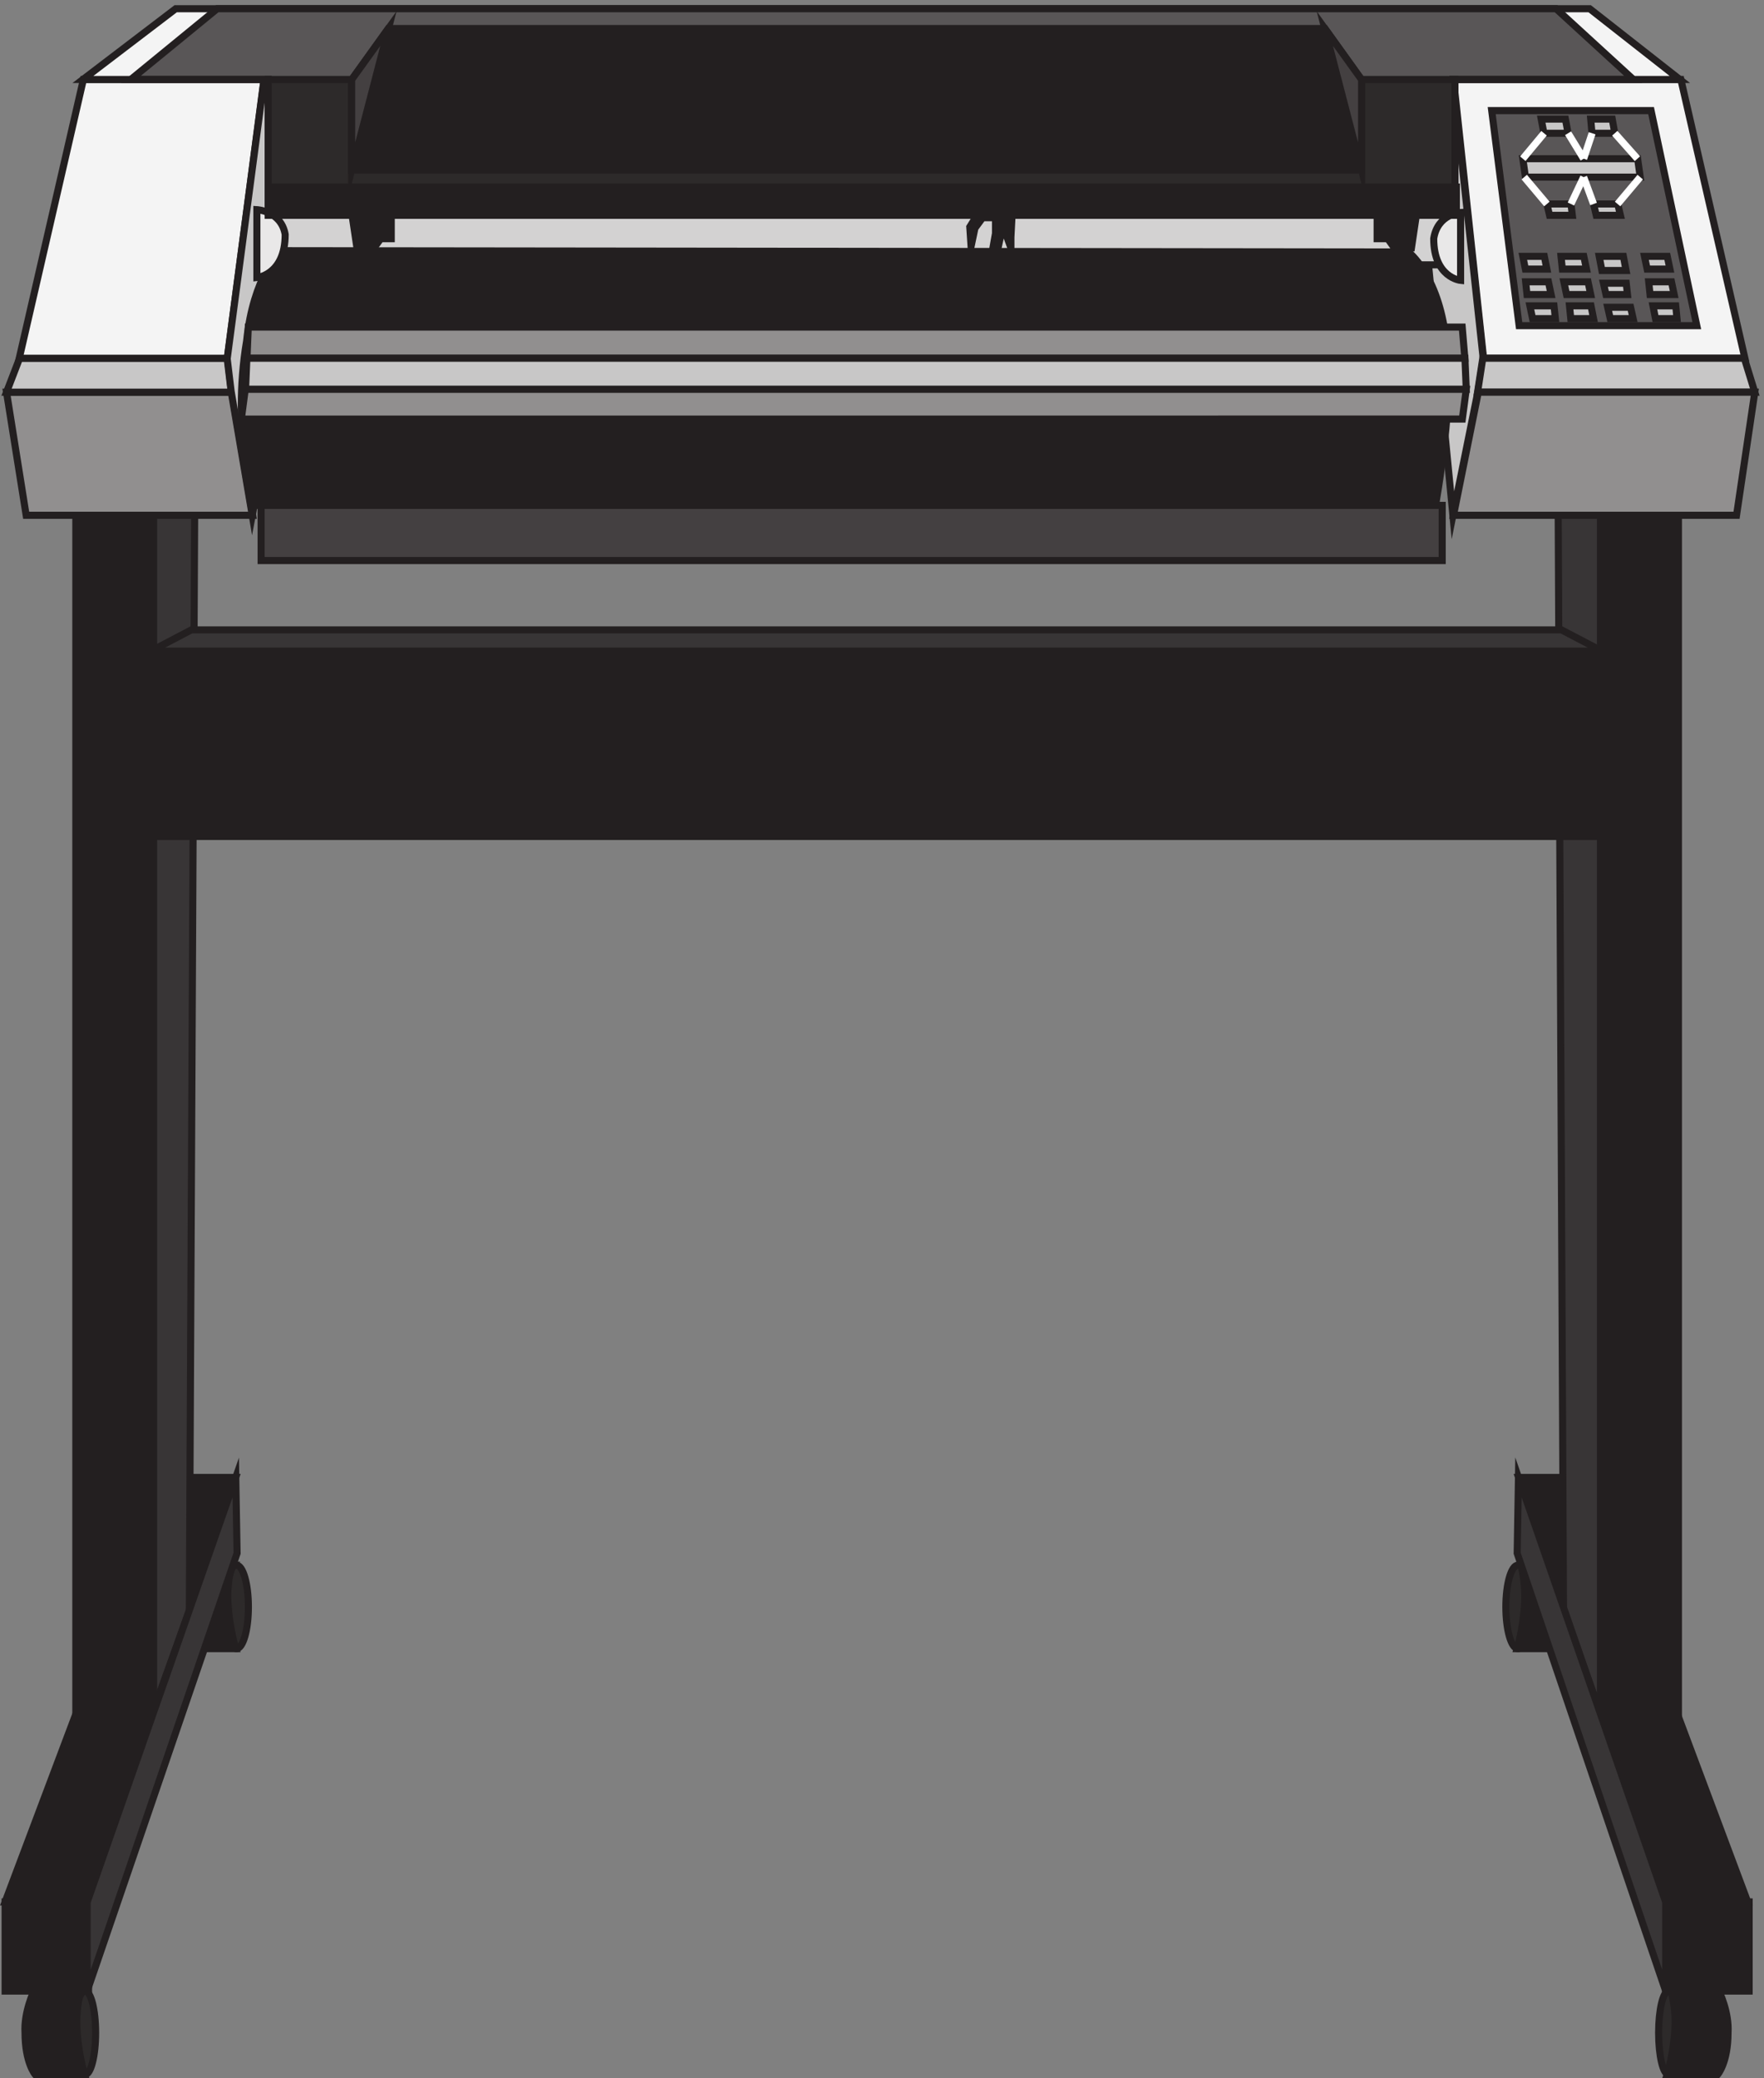 <svg xmlns="http://www.w3.org/2000/svg" xml:space="preserve" width="248.8" height="292.999"><rect width="100%" height="100%" fill="#808080" stroke="none"/><path d="M1620.33 499.414c0-24.441-5.71-44.25-12.75-44.25s-12.75 19.809-12.75 44.25c0 24.438 5.71 44.25 12.75 44.25s12.75-19.812 12.75-44.25" style="fill:#2d2a2a;fill-opacity:1;fill-rule:evenodd;stroke:none" transform="matrix(.133 0 0 -.133 .278 292.988)"/><path d="M1620.33 499.414c0-24.441-5.71-44.25-12.75-44.25s-12.75 19.809-12.75 44.25c0 24.438 5.71 44.25 12.75 44.25s12.75-19.812 12.75-44.25z" style="fill:none;stroke:#231f20;stroke-width:7.5;stroke-linecap:butt;stroke-linejoin:miter;stroke-miterlimit:10;stroke-dasharray:none;stroke-opacity:1" transform="matrix(.133 0 0 -.133 .278 292.988)"/><path d="M1610.77 543.664h48.56s10.5-22.125 7.87-44.25c0-31.805-9.18-44.25-9.18-44.25h-51.19s6.56 22.125 7.87 48.399c1.32 22.125-3.93 40.101-3.93 40.101" style="fill:#231f20;fill-opacity:1;fill-rule:evenodd;stroke:none" transform="matrix(.133 0 0 -.133 .278 292.988)"/><path d="M1610.77 543.664h48.56s10.5-22.125 7.87-44.25c0-31.805-9.18-44.25-9.18-44.25h-51.19s6.56 22.125 7.87 48.399c1.32 22.125-3.93 40.101-3.93 40.101z" style="fill:none;stroke:#231f20;stroke-width:7.5;stroke-linecap:butt;stroke-linejoin:miter;stroke-miterlimit:10;stroke-dasharray:none;stroke-opacity:1" transform="matrix(.133 0 0 -.133 .278 292.988)"/><path d="M261.332 499.414c0-24.441-5.707-44.25-12.75-44.25-7.039 0-12.75 19.809-12.75 44.25 0 24.438 5.711 44.25 12.75 44.25 7.043 0 12.75-19.812 12.75-44.25" style="fill:#2d2a2a;fill-opacity:1;fill-rule:evenodd;stroke:none" transform="matrix(.133 0 0 -.133 .278 292.988)"/><path d="M261.332 499.414c0-24.441-5.707-44.25-12.75-44.25-7.039 0-12.75 19.809-12.75 44.25 0 24.438 5.711 44.25 12.75 44.25 7.043 0 12.75-19.812 12.75-44.25z" style="fill:none;stroke:#231f20;stroke-width:7.5;stroke-linecap:butt;stroke-linejoin:miter;stroke-miterlimit:10;stroke-dasharray:none;stroke-opacity:1" transform="matrix(.133 0 0 -.133 .278 292.988)"/><path d="M243.832 543.664h-50.875s-11-22.125-8.25-44.25c0-31.805 11-44.25 11-44.25h52.25s-6.875 22.125-8.25 48.399c-1.375 22.125 4.125 40.101 4.125 40.101" style="fill:#231f20;fill-opacity:1;fill-rule:evenodd;stroke:none" transform="matrix(.133 0 0 -.133 .278 292.988)"/><path d="M243.832 543.664h-50.875s-11-22.125-8.25-44.25c0-31.805 11-44.25 11-44.25h52.25s-6.875 22.125-8.25 48.399c-1.375 22.125 4.125 40.101 4.125 40.101z" style="fill:none;stroke:#231f20;stroke-width:7.5;stroke-linecap:butt;stroke-linejoin:miter;stroke-miterlimit:10;stroke-dasharray:none;stroke-opacity:1" transform="matrix(.133 0 0 -.133 .278 292.988)"/><path d="m1682.89 636.664 168.44-450h-86.98l-156.02 450h74.56" style="fill:#231f20;fill-opacity:1;fill-rule:evenodd;stroke:none" transform="matrix(.133 0 0 -.133 .278 292.988)"/><path d="m1682.89 636.664 168.44-450h-86.98l-156.02 450z" style="fill:none;stroke:#231f20;stroke-width:7.5;stroke-linecap:butt;stroke-linejoin:miter;stroke-miterlimit:10;stroke-dasharray:none;stroke-opacity:1" transform="matrix(.133 0 0 -.133 .278 292.988)"/><path d="m172.816 636.664-169.484-450h87.52l156.98 450h-75.016" style="fill:#231f20;fill-opacity:1;fill-rule:evenodd;stroke:none" transform="matrix(.133 0 0 -.133 .278 292.988)"/><path d="m172.816 636.664-169.484-450h87.52l156.98 450z" style="fill:none;stroke:#231f20;stroke-width:7.5;stroke-linecap:butt;stroke-linejoin:miter;stroke-miterlimit:10;stroke-dasharray:none;stroke-opacity:1" transform="matrix(.133 0 0 -.133 .278 292.988)"/><path d="m1695.33 1656.77-45 1.39 5.63-1162.539 39.37-109.461v1270.61" style="fill:#383536;fill-opacity:1;fill-rule:evenodd;stroke:none" transform="matrix(.133 0 0 -.133 .278 292.988)"/><path d="m1695.33 1656.77-45 1.39 5.63-1162.539 39.37-109.461z" style="fill:none;stroke:#231f20;stroke-width:7.5;stroke-linecap:butt;stroke-linejoin:miter;stroke-miterlimit:10;stroke-dasharray:none;stroke-opacity:1" transform="matrix(.133 0 0 -.133 .278 292.988)"/><path d="m159.332 1656.77 45 1.39-5.625-1162.539-39.375-109.461v1270.61" style="fill:#383536;fill-opacity:1;fill-rule:evenodd;stroke:none" transform="matrix(.133 0 0 -.133 .278 292.988)"/><path d="m159.332 1656.77 45 1.39-5.625-1162.539-39.375-109.461Z" style="fill:none;stroke:#231f20;stroke-width:7.5;stroke-linecap:butt;stroke-linejoin:miter;stroke-miterlimit:10;stroke-dasharray:none;stroke-opacity:1" transform="matrix(.133 0 0 -.133 .278 292.988)"/><path d="m25.656 1656.66-20.824 130.5h238.789l22.211-130.5H25.656" style="fill:#918f8f;fill-opacity:1;fill-rule:evenodd;stroke:none" transform="matrix(.133 0 0 -.133 .278 292.988)"/><path d="m25.656 1656.66-20.824 130.5h238.789l22.211-130.5z" style="fill:none;stroke:#231f20;stroke-width:7.5;stroke-linecap:butt;stroke-linejoin:miter;stroke-miterlimit:10;stroke-dasharray:none;stroke-opacity:1" transform="matrix(.133 0 0 -.133 .278 292.988)"/><path d="m4.832 1787.16 13.867 36h220.473l4.16-36H4.832" style="fill:#c8c7c7;fill-opacity:1;fill-rule:evenodd;stroke:none" transform="matrix(.133 0 0 -.133 .278 292.988)"/><path d="m4.832 1787.16 13.867 36h220.473l4.16-36z" style="fill:none;stroke:#231f20;stroke-width:7.5;stroke-linecap:butt;stroke-linejoin:miter;stroke-miterlimit:10;stroke-dasharray:none;stroke-opacity:1" transform="matrix(.133 0 0 -.133 .278 292.988)"/><path d="m18.332 1823.16 68 295.5h191.5l-38.855-295.5H18.332" style="fill:#f4f4f4;fill-opacity:1;fill-rule:evenodd;stroke:none" transform="matrix(.133 0 0 -.133 .278 292.988)"/><path d="m18.332 1823.16 68 295.5h191.5l-38.855-295.5z" style="fill:none;stroke:#231f20;stroke-width:7.5;stroke-linecap:butt;stroke-linejoin:miter;stroke-miterlimit:10;stroke-dasharray:none;stroke-opacity:1" transform="matrix(.133 0 0 -.133 .278 292.988)"/><path d="m1848.33 1823.16-67.9 295.5h-241.1l31.87-295.5h277.13" style="fill:#f4f4f4;fill-opacity:1;fill-rule:evenodd;stroke:none" transform="matrix(.133 0 0 -.133 .278 292.988)"/><path d="m1848.33 1823.16-67.9 295.5h-241.1l31.87-295.5z" style="fill:none;stroke:#231f20;stroke-width:7.5;stroke-linecap:butt;stroke-linejoin:miter;stroke-miterlimit:10;stroke-dasharray:none;stroke-opacity:1" transform="matrix(.133 0 0 -.133 .278 292.988)"/><path d="m85.832 2118.66 98.395 75H1683.71l95.62-75H85.832" style="fill:#f4f4f4;fill-opacity:1;fill-rule:evenodd;stroke:none" transform="matrix(.133 0 0 -.133 .278 292.988)"/><path d="m85.832 2118.66 98.395 75H1683.71l95.62-75z" style="fill:none;stroke:#231f20;stroke-width:7.5;stroke-linecap:butt;stroke-linejoin:miter;stroke-miterlimit:10;stroke-dasharray:none;stroke-opacity:1" transform="matrix(.133 0 0 -.133 .278 292.988)"/><path d="m1538.68 1656.66 26.56 131.41 5.59 34.58-32.15 296.01-29.35-160.46 29.35-301.54" style="fill:#c8c7c7;fill-opacity:1;fill-rule:evenodd;stroke:none" transform="matrix(.133 0 0 -.133 .278 292.988)"/><path d="m1538.68 1656.66 26.56 131.41 5.59 34.58-32.15 296.01-29.35-160.46z" style="fill:none;stroke:#231f20;stroke-width:7.5;stroke-linecap:butt;stroke-linejoin:miter;stroke-miterlimit:10;stroke-dasharray:none;stroke-opacity:1" transform="matrix(.133 0 0 -.133 .278 292.988)"/><path d="m265.402 1656.66-22.375 131.41-4.195 34.58 39.152 296.01 43.348-167.37-55.93-294.63" style="fill:#c8c7c7;fill-opacity:1;fill-rule:evenodd;stroke:none" transform="matrix(.133 0 0 -.133 .278 292.988)"/><path d="m265.402 1656.66-22.375 131.41-4.195 34.58 39.152 296.01 43.348-167.37z" style="fill:none;stroke:#231f20;stroke-width:7.5;stroke-linecap:butt;stroke-linejoin:miter;stroke-miterlimit:10;stroke-dasharray:none;stroke-opacity:1" transform="matrix(.133 0 0 -.133 .278 292.988)"/><path d="m136.832 2118.85 91.426 74.81H1648.1l81.73-74.81h-191.16v-142.69l-1256.389 1.38v141.31H143.758" style="fill:#595657;fill-opacity:1;fill-rule:evenodd;stroke:none" transform="matrix(.133 0 0 -.133 .278 292.988)"/><path d="m136.832 2118.85 91.426 74.81H1648.1l81.73-74.81h-191.16v-142.69l-1256.389 1.38v141.31H143.758Z" style="fill:none;stroke:#231f20;stroke-width:7.5;stroke-linecap:butt;stroke-linejoin:miter;stroke-miterlimit:10;stroke-dasharray:none;stroke-opacity:1" transform="matrix(.133 0 0 -.133 .278 292.988)"/><path d="M282.332 1977.66H1540.83v-55.5H282.332v55.5" style="fill:#d3d2d2;fill-opacity:1;fill-rule:evenodd;stroke:none" transform="matrix(.133 0 0 -.133 .278 292.988)"/><path d="M282.332 1977.66H1540.83v-55.5H282.332Z" style="fill:none;stroke:#231f20;stroke-width:7.5;stroke-linecap:butt;stroke-linejoin:miter;stroke-miterlimit:10;stroke-dasharray:none;stroke-opacity:1" transform="matrix(.133 0 0 -.133 .278 292.988)"/><path d="M294.98 1937.16s-28.683-27.69-35.511-95.54c-16.391-96.92 8.195-174.46 8.195-174.46H1520.22s21.85 119.08 10.93 177.23c-8.2 67.85-39.62 91.38-39.62 91.38l-1196.55 1.39" style="fill:#231f20;fill-opacity:1;fill-rule:evenodd;stroke:none" transform="matrix(.133 0 0 -.133 .278 292.988)"/><path d="M294.98 1937.16s-28.683-27.69-35.511-95.54c-16.391-96.92 8.195-174.46 8.195-174.46H1520.22s21.85 119.08 10.93 177.23c-8.2 67.85-39.62 91.38-39.62 91.38z" style="fill:none;stroke:#231f20;stroke-width:7.5;stroke-linecap:butt;stroke-linejoin:miter;stroke-miterlimit:10;stroke-dasharray:none;stroke-opacity:1" transform="matrix(.133 0 0 -.133 .278 292.988)"/><path d="M274.832 1667.16H1527.33v-58.5H274.832v58.5" style="fill:#444041;fill-opacity:1;fill-rule:evenodd;stroke:none" transform="matrix(.133 0 0 -.133 .278 292.988)"/><path d="M274.832 1667.16H1527.33v-58.5H274.832Z" style="fill:none;stroke:#231f20;stroke-width:7.5;stroke-linecap:butt;stroke-linejoin:miter;stroke-miterlimit:10;stroke-dasharray:none;stroke-opacity:1" transform="matrix(.133 0 0 -.133 .278 292.988)"/><path d="M270.332 1979.27v-70.61s30 2.77 30 45.69c-4.285 24.92-30 26.31-30 26.31" style="fill:#e9e8e8;fill-opacity:1;fill-rule:evenodd;stroke:none" transform="matrix(.133 0 0 -.133 .278 292.988)"/><path d="M270.332 1979.27v-70.61s30 2.77 30 45.69c-4.285 24.92-30 26.31-30 26.31z" style="fill:none;stroke:#231f20;stroke-width:7.5;stroke-linecap:butt;stroke-linejoin:miter;stroke-miterlimit:10;stroke-dasharray:none;stroke-opacity:1" transform="matrix(.133 0 0 -.133 .278 292.988)"/><path d="m370.832 1977.66 5.602-37.5h18.199l7 9.72h11.199v27.78h-39.199" style="fill:#231f20;fill-opacity:1;fill-rule:evenodd;stroke:none" transform="matrix(.133 0 0 -.133 .278 292.988)"/><path d="m370.832 1977.66 5.602-37.5h18.199l7 9.72h11.199v27.78h-39.199z" style="fill:none;stroke:#231f20;stroke-width:7.5;stroke-linecap:butt;stroke-linejoin:miter;stroke-miterlimit:10;stroke-dasharray:none;stroke-opacity:1" transform="matrix(.133 0 0 -.133 .278 292.988)"/><path d="m1035.88 1977.66-9.55-15.28 1.37-20.83 4.09 19.44 8.17 11.12h13.64v-16.67l-2.72-15.28h5.45l2.73 12.5v19.45h5.45l1.37-20.84 4.08-11.11v11.11l1.37 26.39" style="fill:#231f20;fill-opacity:1;fill-rule:evenodd;stroke:none" transform="matrix(.133 0 0 -.133 .278 292.988)"/><path d="m1035.88 1977.66-9.55-15.28 1.37-20.83 4.09 19.44 8.17 11.12h13.64v-16.67l-2.72-15.28h5.45l2.73 12.5v19.45h5.45l1.37-20.84 4.08-11.11v11.11l1.37 26.39z" style="fill:none;stroke:#231f20;stroke-width:7.5;stroke-linecap:butt;stroke-linejoin:miter;stroke-miterlimit:10;stroke-dasharray:none;stroke-opacity:1" transform="matrix(.133 0 0 -.133 .278 292.988)"/><path d="m1500.33 1977.66-5.6-37.5h-18.2l-7 9.72h-11.2v27.78h39.2" style="fill:#231f20;fill-opacity:1;fill-rule:evenodd;stroke:none" transform="matrix(.133 0 0 -.133 .278 292.988)"/><path d="m1500.33 1977.66-5.6-37.5h-18.2l-7 9.72h-11.2v27.78h39.2z" style="fill:none;stroke:#231f20;stroke-width:7.5;stroke-linecap:butt;stroke-linejoin:miter;stroke-miterlimit:10;stroke-dasharray:none;stroke-opacity:1" transform="matrix(.133 0 0 -.133 .278 292.988)"/><path d="M1546.83 1976.27v-70.61s-28.5 2.77-28.5 44.31c4.07 26.3 28.5 27.69 28.5 27.69" style="fill:#e9e8e8;fill-opacity:1;fill-rule:evenodd;stroke:none" transform="matrix(.133 0 0 -.133 .278 292.988)"/><path d="M1546.83 1976.27v-70.61s-28.5 2.77-28.5 44.31c4.07 26.3 28.5 27.69 28.5 27.69z" style="fill:none;stroke:#231f20;stroke-width:7.5;stroke-linecap:butt;stroke-linejoin:miter;stroke-miterlimit:10;stroke-dasharray:none;stroke-opacity:1" transform="matrix(.133 0 0 -.133 .278 292.988)"/><path d="m261.219 1856.16-1.387-33H1551.33l-2.77 33H261.219" style="fill:#918f8f;fill-opacity:1;fill-rule:evenodd;stroke:none" transform="matrix(.133 0 0 -.133 .278 292.988)"/><path d="m261.219 1856.16-1.387-33H1551.33l-2.77 33z" style="fill:none;stroke:#231f20;stroke-width:7.5;stroke-linecap:butt;stroke-linejoin:miter;stroke-miterlimit:10;stroke-dasharray:none;stroke-opacity:1" transform="matrix(.133 0 0 -.133 .278 292.988)"/><path d="m259.719 1823.16-1.387-33H1552.83l-1.39 33H259.719" style="fill:#c8c7c7;fill-opacity:1;fill-rule:evenodd;stroke:none" transform="matrix(.133 0 0 -.133 .278 292.988)"/><path d="m259.719 1823.16-1.387-33H1552.83l-1.39 33z" style="fill:none;stroke:#231f20;stroke-width:7.5;stroke-linecap:butt;stroke-linejoin:miter;stroke-miterlimit:10;stroke-dasharray:none;stroke-opacity:1" transform="matrix(.133 0 0 -.133 .278 292.988)"/><path d="m257.992 1790.16-4.16-31.5H1548.67l4.16 31.5H257.992" style="fill:#918f8f;fill-opacity:1;fill-rule:evenodd;stroke:none" transform="matrix(.133 0 0 -.133 .278 292.988)"/><path d="m257.992 1790.16-4.16-31.5H1548.67l4.16 31.5z" style="fill:none;stroke:#231f20;stroke-width:7.5;stroke-linecap:butt;stroke-linejoin:miter;stroke-miterlimit:10;stroke-dasharray:none;stroke-opacity:1" transform="matrix(.133 0 0 -.133 .278 292.988)"/><path d="m1858.83 1787.16-11.1 36h-277.35l-5.55-36h294" style="fill:#c8c7c7;fill-opacity:1;fill-rule:evenodd;stroke:none" transform="matrix(.133 0 0 -.133 .278 292.988)"/><path d="m1858.83 1787.16-11.1 36h-277.35l-5.55-36z" style="fill:none;stroke:#231f20;stroke-width:7.5;stroke-linecap:butt;stroke-linejoin:miter;stroke-miterlimit:10;stroke-dasharray:none;stroke-opacity:1" transform="matrix(.133 0 0 -.133 .278 292.988)"/><path d="m1839.46 1656.66 19.37 130.5h-293.22l-26.28-130.5h300.13" style="fill:#918f8f;fill-opacity:1;fill-rule:evenodd;stroke:none" transform="matrix(.133 0 0 -.133 .278 292.988)"/><path d="m1839.46 1656.66 19.37 130.5h-293.22l-26.28-130.5z" style="fill:none;stroke:#231f20;stroke-width:7.5;stroke-linecap:butt;stroke-linejoin:miter;stroke-miterlimit:10;stroke-dasharray:none;stroke-opacity:1" transform="matrix(.133 0 0 -.133 .278 292.988)"/><path d="M1579.83 2085.66h169.01l48.49-228h-188.41l-29.09 228" style="fill:#595657;fill-opacity:1;fill-rule:evenodd;stroke:none" transform="matrix(.133 0 0 -.133 .278 292.988)"/><path d="M1579.83 2085.66h169.01l48.49-228h-188.41z" style="fill:none;stroke:#231f20;stroke-width:7.5;stroke-linecap:butt;stroke-linejoin:miter;stroke-miterlimit:10;stroke-dasharray:none;stroke-opacity:1" transform="matrix(.133 0 0 -.133 .278 292.988)"/><path d="M1612.83 2034.66h121.73l2.77-19.5H1615.6l-2.77 19.5" style="fill:#c8c7c7;fill-opacity:1;fill-rule:evenodd;stroke:none" transform="matrix(.133 0 0 -.133 .278 292.988)"/><path d="M1612.83 2034.66h121.73l2.77-19.5H1615.6Z" style="fill:none;stroke:#231f20;stroke-width:7.5;stroke-linecap:butt;stroke-linejoin:miter;stroke-miterlimit:10;stroke-dasharray:none;stroke-opacity:1" transform="matrix(.133 0 0 -.133 .278 292.988)"/><path d="m1612.83 1931.16 2.69-13.5h22.81l-2.69 13.5h-22.81" style="fill:#c8c7c7;fill-opacity:1;fill-rule:evenodd;stroke:none" transform="matrix(.133 0 0 -.133 .278 292.988)"/><path d="m1612.83 1931.16 2.69-13.5h22.81l-2.69 13.5z" style="fill:none;stroke:#231f20;stroke-width:7.5;stroke-linecap:butt;stroke-linejoin:miter;stroke-miterlimit:10;stroke-dasharray:none;stroke-opacity:1" transform="matrix(.133 0 0 -.133 .278 292.988)"/><path d="m1615.83 1904.16 1.42-13.5h25.58l-2.84 13.5h-24.16" style="fill:#c8c7c7;fill-opacity:1;fill-rule:evenodd;stroke:none" transform="matrix(.133 0 0 -.133 .278 292.988)"/><path d="m1615.83 1904.16 1.42-13.5h25.58l-2.84 13.5z" style="fill:none;stroke:#231f20;stroke-width:7.5;stroke-linecap:butt;stroke-linejoin:miter;stroke-miterlimit:10;stroke-dasharray:none;stroke-opacity:1" transform="matrix(.133 0 0 -.133 .278 292.988)"/><path d="m1620.33 1878.66 2.84-13.5h24.16l-1.42 13.5h-25.58" style="fill:#c8c7c7;fill-opacity:1;fill-rule:evenodd;stroke:none" transform="matrix(.133 0 0 -.133 .278 292.988)"/><path d="m1620.33 1878.66 2.84-13.5h24.16l-1.42 13.5z" style="fill:none;stroke:#231f20;stroke-width:7.5;stroke-linecap:butt;stroke-linejoin:miter;stroke-miterlimit:10;stroke-dasharray:none;stroke-opacity:1" transform="matrix(.133 0 0 -.133 .278 292.988)"/><path d="m1653.33 1931.16 1.42-13.5h25.58l-2.84 13.5h-24.16" style="fill:#c8c7c7;fill-opacity:1;fill-rule:evenodd;stroke:none" transform="matrix(.133 0 0 -.133 .278 292.988)"/><path d="m1653.33 1931.16 1.42-13.5h25.58l-2.84 13.5z" style="fill:none;stroke:#231f20;stroke-width:7.5;stroke-linecap:butt;stroke-linejoin:miter;stroke-miterlimit:10;stroke-dasharray:none;stroke-opacity:1" transform="matrix(.133 0 0 -.133 .278 292.988)"/><path d="m1656.33 1904.16 2.85-13.5h25.65l-2.85 13.5h-25.65" style="fill:#c8c7c7;fill-opacity:1;fill-rule:evenodd;stroke:none" transform="matrix(.133 0 0 -.133 .278 292.988)"/><path d="m1656.33 1904.16 2.85-13.5h25.65l-2.85 13.5z" style="fill:none;stroke:#231f20;stroke-width:7.5;stroke-linecap:butt;stroke-linejoin:miter;stroke-miterlimit:10;stroke-dasharray:none;stroke-opacity:1" transform="matrix(.133 0 0 -.133 .278 292.988)"/><path d="m1662.33 1878.66 1.34-13.5h24.16l-2.69 13.5h-22.81" style="fill:#c8c7c7;fill-opacity:1;fill-rule:evenodd;stroke:none" transform="matrix(.133 0 0 -.133 .278 292.988)"/><path d="m1662.33 1878.66 1.34-13.5h24.16l-2.69 13.5z" style="fill:none;stroke:#231f20;stroke-width:7.5;stroke-linecap:butt;stroke-linejoin:miter;stroke-miterlimit:10;stroke-dasharray:none;stroke-opacity:1" transform="matrix(.133 0 0 -.133 .278 292.988)"/><path d="m1693.83 1931.16 2.85-15h25.65l-2.85 15h-25.65" style="fill:#c8c7c7;fill-opacity:1;fill-rule:evenodd;stroke:none" transform="matrix(.133 0 0 -.133 .278 292.988)"/><path d="m1693.83 1931.16 2.85-15h25.65l-2.85 15z" style="fill:none;stroke:#231f20;stroke-width:7.5;stroke-linecap:butt;stroke-linejoin:miter;stroke-miterlimit:10;stroke-dasharray:none;stroke-opacity:1" transform="matrix(.133 0 0 -.133 .278 292.988)"/><path d="m1698.33 1902.66 2.69-12h22.81l-1.34 12h-24.16" style="fill:#c8c7c7;fill-opacity:1;fill-rule:evenodd;stroke:none" transform="matrix(.133 0 0 -.133 .278 292.988)"/><path d="m1698.33 1902.66 2.69-12h22.81l-1.34 12z" style="fill:none;stroke:#231f20;stroke-width:7.5;stroke-linecap:butt;stroke-linejoin:miter;stroke-miterlimit:10;stroke-dasharray:none;stroke-opacity:1" transform="matrix(.133 0 0 -.133 .278 292.988)"/><path d="m1702.83 1877.16 2.7-12h24.3l-2.7 12h-24.3" style="fill:#c8c7c7;fill-opacity:1;fill-rule:evenodd;stroke:none" transform="matrix(.133 0 0 -.133 .278 292.988)"/><path d="m1702.83 1877.16 2.7-12h24.3l-2.7 12z" style="fill:none;stroke:#231f20;stroke-width:7.5;stroke-linecap:butt;stroke-linejoin:miter;stroke-miterlimit:10;stroke-dasharray:none;stroke-opacity:1" transform="matrix(.133 0 0 -.133 .278 292.988)"/><path d="m1741.83 1931.16 2.84-13.5h24.16l-2.84 13.5h-24.16" style="fill:#c8c7c7;fill-opacity:1;fill-rule:evenodd;stroke:none" transform="matrix(.133 0 0 -.133 .278 292.988)"/><path d="m1741.83 1931.16 2.84-13.5h24.16l-2.84 13.5z" style="fill:none;stroke:#231f20;stroke-width:7.5;stroke-linecap:butt;stroke-linejoin:miter;stroke-miterlimit:10;stroke-dasharray:none;stroke-opacity:1" transform="matrix(.133 0 0 -.133 .278 292.988)"/><path d="m1746.33 1904.16 1.42-13.5h25.58l-2.84 13.5h-24.16" style="fill:#c8c7c7;fill-opacity:1;fill-rule:evenodd;stroke:none" transform="matrix(.133 0 0 -.133 .278 292.988)"/><path d="m1746.33 1904.16 1.42-13.5h25.58l-2.84 13.5z" style="fill:none;stroke:#231f20;stroke-width:7.5;stroke-linecap:butt;stroke-linejoin:miter;stroke-miterlimit:10;stroke-dasharray:none;stroke-opacity:1" transform="matrix(.133 0 0 -.133 .278 292.988)"/><path d="m1750.83 1878.66 2.69-13.5h22.81l-1.34 13.5h-24.16" style="fill:#c8c7c7;fill-opacity:1;fill-rule:evenodd;stroke:none" transform="matrix(.133 0 0 -.133 .278 292.988)"/><path d="m1750.83 1878.66 2.69-13.5h22.81l-1.34 13.5z" style="fill:none;stroke:#231f20;stroke-width:7.5;stroke-linecap:butt;stroke-linejoin:miter;stroke-miterlimit:10;stroke-dasharray:none;stroke-opacity:1" transform="matrix(.133 0 0 -.133 .278 292.988)"/><path d="m1638.33 1986.66 2.84-12h24.16l-1.42 12h-25.58" style="fill:#c8c7c7;fill-opacity:1;fill-rule:evenodd;stroke:none" transform="matrix(.133 0 0 -.133 .278 292.988)"/><path d="m1638.33 1986.66 2.84-12h24.16l-1.42 12z" style="fill:none;stroke:#231f20;stroke-width:7.5;stroke-linecap:butt;stroke-linejoin:miter;stroke-miterlimit:10;stroke-dasharray:none;stroke-opacity:1" transform="matrix(.133 0 0 -.133 .278 292.988)"/><path d="m1687.83 1986.66 2.85-12h25.65l-2.85 12h-25.65" style="fill:#c8c7c7;fill-opacity:1;fill-rule:evenodd;stroke:none" transform="matrix(.133 0 0 -.133 .278 292.988)"/><path d="m1687.83 1986.66 2.85-12h25.65l-2.85 12z" style="fill:none;stroke:#231f20;stroke-width:7.5;stroke-linecap:butt;stroke-linejoin:miter;stroke-miterlimit:10;stroke-dasharray:none;stroke-opacity:1" transform="matrix(.133 0 0 -.133 .278 292.988)"/><path d="m1632.33 2076.66 2.85-15h25.65l-2.85 15h-25.65" style="fill:#c8c7c7;fill-opacity:1;fill-rule:evenodd;stroke:none" transform="matrix(.133 0 0 -.133 .278 292.988)"/><path d="m1632.33 2076.66 2.85-15h25.65l-2.85 15z" style="fill:none;stroke:#231f20;stroke-width:7.5;stroke-linecap:butt;stroke-linejoin:miter;stroke-miterlimit:10;stroke-dasharray:none;stroke-opacity:1" transform="matrix(.133 0 0 -.133 .278 292.988)"/><path d="m1684.83 2076.66 1.34-15h24.16l-2.69 15h-22.81" style="fill:#c8c7c7;fill-opacity:1;fill-rule:evenodd;stroke:none" transform="matrix(.133 0 0 -.133 .278 292.988)"/><path d="m1684.83 2076.66 1.34-15h24.16l-2.69 15z" style="fill:none;stroke:#231f20;stroke-width:7.5;stroke-linecap:butt;stroke-linejoin:miter;stroke-miterlimit:10;stroke-dasharray:none;stroke-opacity:1" transform="matrix(.133 0 0 -.133 .278 292.988)"/><path d="m1635.33 2061.66-22.5-27m97.5 27 24-27m-96-48-24 28.5m99-28.5 24 28.5m-73.5-28.5 13.5 28.5m-16.5 46.5 16.5-27m10.5-48-10.5 28.5m0 19.5 9 27" style="fill:none;stroke:#fff;stroke-width:7.5;stroke-linecap:butt;stroke-linejoin:miter;stroke-miterlimit:10;stroke-dasharray:none;stroke-opacity:1" transform="matrix(.133 0 0 -.133 .278 292.988)"/><path d="M78.332 1656.66h82.5v-1272h-82.5v1272" style="fill:#231f20;fill-opacity:1;fill-rule:evenodd;stroke:none" transform="matrix(.133 0 0 -.133 .278 292.988)"/><path d="M78.332 1656.66h82.5v-1272h-82.5z" style="fill:none;stroke:#231f20;stroke-width:7.5;stroke-linecap:butt;stroke-linejoin:miter;stroke-miterlimit:10;stroke-dasharray:none;stroke-opacity:1" transform="matrix(.133 0 0 -.133 .278 292.988)"/><path d="M3.332 186.664h88.5v-94.5h-88.5v94.5" style="fill:#231f20;fill-opacity:1;fill-rule:evenodd;stroke:none" transform="matrix(.133 0 0 -.133 .278 292.988)"/><path d="M3.332 186.664h88.5v-94.5h-88.5Z" style="fill:none;stroke:#231f20;stroke-width:7.5;stroke-linecap:butt;stroke-linejoin:miter;stroke-miterlimit:10;stroke-dasharray:none;stroke-opacity:1" transform="matrix(.133 0 0 -.133 .278 292.988)"/><path d="M90.332 186.375v-94.21l159 464.14-1.394 80.359L90.332 186.375" style="fill:#383536;fill-opacity:1;fill-rule:evenodd;stroke:none" transform="matrix(.133 0 0 -.133 .278 292.988)"/><path d="M90.332 186.375v-94.21l159 464.14-1.394 80.359z" style="fill:none;stroke:#231f20;stroke-width:7.5;stroke-linecap:butt;stroke-linejoin:miter;stroke-miterlimit:10;stroke-dasharray:none;stroke-opacity:1" transform="matrix(.133 0 0 -.133 .278 292.988)"/><path d="M99.332 47.914c0-24.441-5.035-44.25-11.25-44.25-6.21 0-11.25 19.809-11.25 44.25 0 24.438 5.04 44.25 11.25 44.25 6.215 0 11.25-19.812 11.25-44.25" style="fill:#2d2a2a;fill-opacity:1;fill-rule:evenodd;stroke:none" transform="matrix(.133 0 0 -.133 .278 292.988)"/><path d="M99.332 47.914c0-24.441-5.035-44.25-11.25-44.25-6.21 0-11.25 19.809-11.25 44.25 0 24.438 5.04 44.25 11.25 44.25 6.215 0 11.25-19.812 11.25-44.25z" style="fill:none;stroke:#231f20;stroke-width:7.5;stroke-linecap:butt;stroke-linejoin:miter;stroke-miterlimit:10;stroke-dasharray:none;stroke-opacity:1" transform="matrix(.133 0 0 -.133 .278 292.988)"/><path d="M83.574 92.164H33.856s-10.75-22.125-9.407-44.25c0-31.805 10.75-44.25 10.75-44.25h52.407s-6.72 22.125-8.063 48.399c-1.344 22.125 4.031 40.101 4.031 40.101" style="fill:#231f20;fill-opacity:1;fill-rule:evenodd;stroke:none" transform="matrix(.133 0 0 -.133 .278 292.988)"/><path d="M83.574 92.164H33.856s-10.75-22.125-9.407-44.25c0-31.805 10.75-44.25 10.75-44.25h52.407s-6.72 22.125-8.063 48.399c-1.344 22.125 4.031 40.101 4.031 40.101z" style="fill:none;stroke:#231f20;stroke-width:7.5;stroke-linecap:butt;stroke-linejoin:miter;stroke-miterlimit:10;stroke-dasharray:none;stroke-opacity:1" transform="matrix(.133 0 0 -.133 .278 292.988)"/><path d="M1695.33 1656.66h82.5v-1272h-82.5v1272" style="fill:#231f20;fill-opacity:1;fill-rule:evenodd;stroke:none" transform="matrix(.133 0 0 -.133 .278 292.988)"/><path d="M1695.33 1656.66h82.5v-1272h-82.5z" style="fill:none;stroke:#231f20;stroke-width:7.5;stroke-linecap:butt;stroke-linejoin:miter;stroke-miterlimit:10;stroke-dasharray:none;stroke-opacity:1" transform="matrix(.133 0 0 -.133 .278 292.988)"/><path d="M1764.33 186.664h88.5v-94.5h-88.5v94.5" style="fill:#231f20;fill-opacity:1;fill-rule:evenodd;stroke:none" transform="matrix(.133 0 0 -.133 .278 292.988)"/><path d="M1764.33 186.664h88.5v-94.5h-88.5z" style="fill:none;stroke:#231f20;stroke-width:7.5;stroke-linecap:butt;stroke-linejoin:miter;stroke-miterlimit:10;stroke-dasharray:none;stroke-opacity:1" transform="matrix(.133 0 0 -.133 .278 292.988)"/><path d="M1764.33 186.375v-94.21l-157.5 464.14 1.38 80.359 156.12-450.289" style="fill:#383536;fill-opacity:1;fill-rule:evenodd;stroke:none" transform="matrix(.133 0 0 -.133 .278 292.988)"/><path d="M1764.33 186.375v-94.21l-157.5 464.14 1.38 80.359z" style="fill:none;stroke:#231f20;stroke-width:7.5;stroke-linecap:butt;stroke-linejoin:miter;stroke-miterlimit:10;stroke-dasharray:none;stroke-opacity:1" transform="matrix(.133 0 0 -.133 .278 292.988)"/><path d="M1777.83 47.914c0-24.441-4.7-44.25-10.5-44.25s-10.5 19.809-10.5 44.25c0 24.438 4.7 44.25 10.5 44.25s10.5-19.812 10.5-44.25" style="fill:#2d2a2a;fill-opacity:1;fill-rule:evenodd;stroke:none" transform="matrix(.133 0 0 -.133 .278 292.988)"/><path d="M1777.83 47.914c0-24.441-4.7-44.25-10.5-44.25s-10.5 19.809-10.5 44.25c0 24.438 4.7 44.25 10.5 44.25s10.5-19.812 10.5-44.25z" style="fill:none;stroke:#231f20;stroke-width:7.5;stroke-linecap:butt;stroke-linejoin:miter;stroke-miterlimit:10;stroke-dasharray:none;stroke-opacity:1" transform="matrix(.133 0 0 -.133 .278 292.988)"/><path d="M1769.95 92.164h50.88s11-22.125 9.62-44.25c0-31.805-11-44.25-11-44.25h-53.62s6.87 22.125 8.25 48.399c1.37 22.125-4.13 40.101-4.13 40.101" style="fill:#231f20;fill-opacity:1;fill-rule:evenodd;stroke:none" transform="matrix(.133 0 0 -.133 .278 292.988)"/><path d="M1769.95 92.164h50.88s11-22.125 9.62-44.25c0-31.805-11-44.25-11-44.25h-53.62s6.87 22.125 8.25 48.399c1.37 22.125-4.13 40.101-4.13 40.101z" style="fill:none;stroke:#231f20;stroke-width:7.5;stroke-linecap:butt;stroke-linejoin:miter;stroke-miterlimit:10;stroke-dasharray:none;stroke-opacity:1" transform="matrix(.133 0 0 -.133 .278 292.988)"/><path d="M157.832 1512.66H1696.83v-196.5H157.832v196.5" style="fill:#231f20;fill-opacity:1;fill-rule:evenodd;stroke:none" transform="matrix(.133 0 0 -.133 .278 292.988)"/><path d="M157.832 1512.66H1696.83v-196.5H157.832Z" style="fill:none;stroke:#231f20;stroke-width:7.5;stroke-linecap:butt;stroke-linejoin:miter;stroke-miterlimit:10;stroke-dasharray:none;stroke-opacity:1" transform="matrix(.133 0 0 -.133 .278 292.988)"/><path d="m157.832 1512.66 42.981 22.5H1653.85l42.98-22.5H157.832" style="fill:#383536;fill-opacity:1;fill-rule:evenodd;stroke:none" transform="matrix(.133 0 0 -.133 .278 292.988)"/><path d="m157.832 1512.66 42.981 22.5H1653.85l42.98-22.5z" style="fill:none;stroke:#231f20;stroke-width:7.5;stroke-linecap:butt;stroke-linejoin:miter;stroke-miterlimit:10;stroke-dasharray:none;stroke-opacity:1" transform="matrix(.133 0 0 -.133 .278 292.988)"/><path d="M282.332 2118.66H1540.83v-144H282.332v144" style="fill:#2d2a2a;fill-opacity:1;fill-rule:evenodd;stroke:none" transform="matrix(.133 0 0 -.133 .278 292.988)"/><path d="M282.332 2118.66H1540.83v-144H282.332Z" style="fill:none;stroke:#231f20;stroke-width:7.5;stroke-linecap:butt;stroke-linejoin:miter;stroke-miterlimit:10;stroke-dasharray:none;stroke-opacity:1" transform="matrix(.133 0 0 -.133 .278 292.988)"/><path d="M282.332 2004.66H1542.33v-27H282.332v27" style="fill:#231f20;fill-opacity:1;fill-rule:evenodd;stroke:none" transform="matrix(.133 0 0 -.133 .278 292.988)"/><path d="M282.332 2004.66H1542.33v-27H282.332Z" style="fill:none;stroke:#231f20;stroke-width:7.5;stroke-linecap:butt;stroke-linejoin:miter;stroke-miterlimit:10;stroke-dasharray:none;stroke-opacity:1" transform="matrix(.133 0 0 -.133 .278 292.988)"/><path d="M409.629 2172.66h993.411l38.79-54.17v-95.83H370.832v95.83l38.797 54.17" style="fill:#231f20;fill-opacity:1;fill-rule:evenodd;stroke:none" transform="matrix(.133 0 0 -.133 .278 292.988)"/><path d="M409.629 2172.66h993.411l38.79-54.17v-95.83H370.832v95.83z" style="fill:none;stroke:#231f20;stroke-width:7.5;stroke-linecap:butt;stroke-linejoin:miter;stroke-miterlimit:10;stroke-dasharray:none;stroke-opacity:1" transform="matrix(.133 0 0 -.133 .278 292.988)"/><path d="m370.832 2022.66 39 150-39-54.17z" style="fill:#444041;fill-opacity:1;fill-rule:evenodd;stroke:none" transform="matrix(.133 0 0 -.133 .278 292.988)"/><path d="m370.832 2022.66 39 150-39-54.17z" style="fill:none;stroke:#231f20;stroke-width:7.5;stroke-linecap:butt;stroke-linejoin:miter;stroke-miterlimit:10;stroke-dasharray:none;stroke-opacity:1" transform="matrix(.133 0 0 -.133 .278 292.988)"/><path d="m1402.83 2172.66 39-150v95.83z" style="fill:#444041;fill-opacity:1;fill-rule:evenodd;stroke:none" transform="matrix(.133 0 0 -.133 .278 292.988)"/><path d="m1402.83 2172.66 39-150v95.83z" style="fill:none;stroke:#231f20;stroke-width:7.5;stroke-linecap:butt;stroke-linejoin:miter;stroke-miterlimit:10;stroke-dasharray:none;stroke-opacity:1" transform="matrix(.133 0 0 -.133 .278 292.988)"/></svg>
